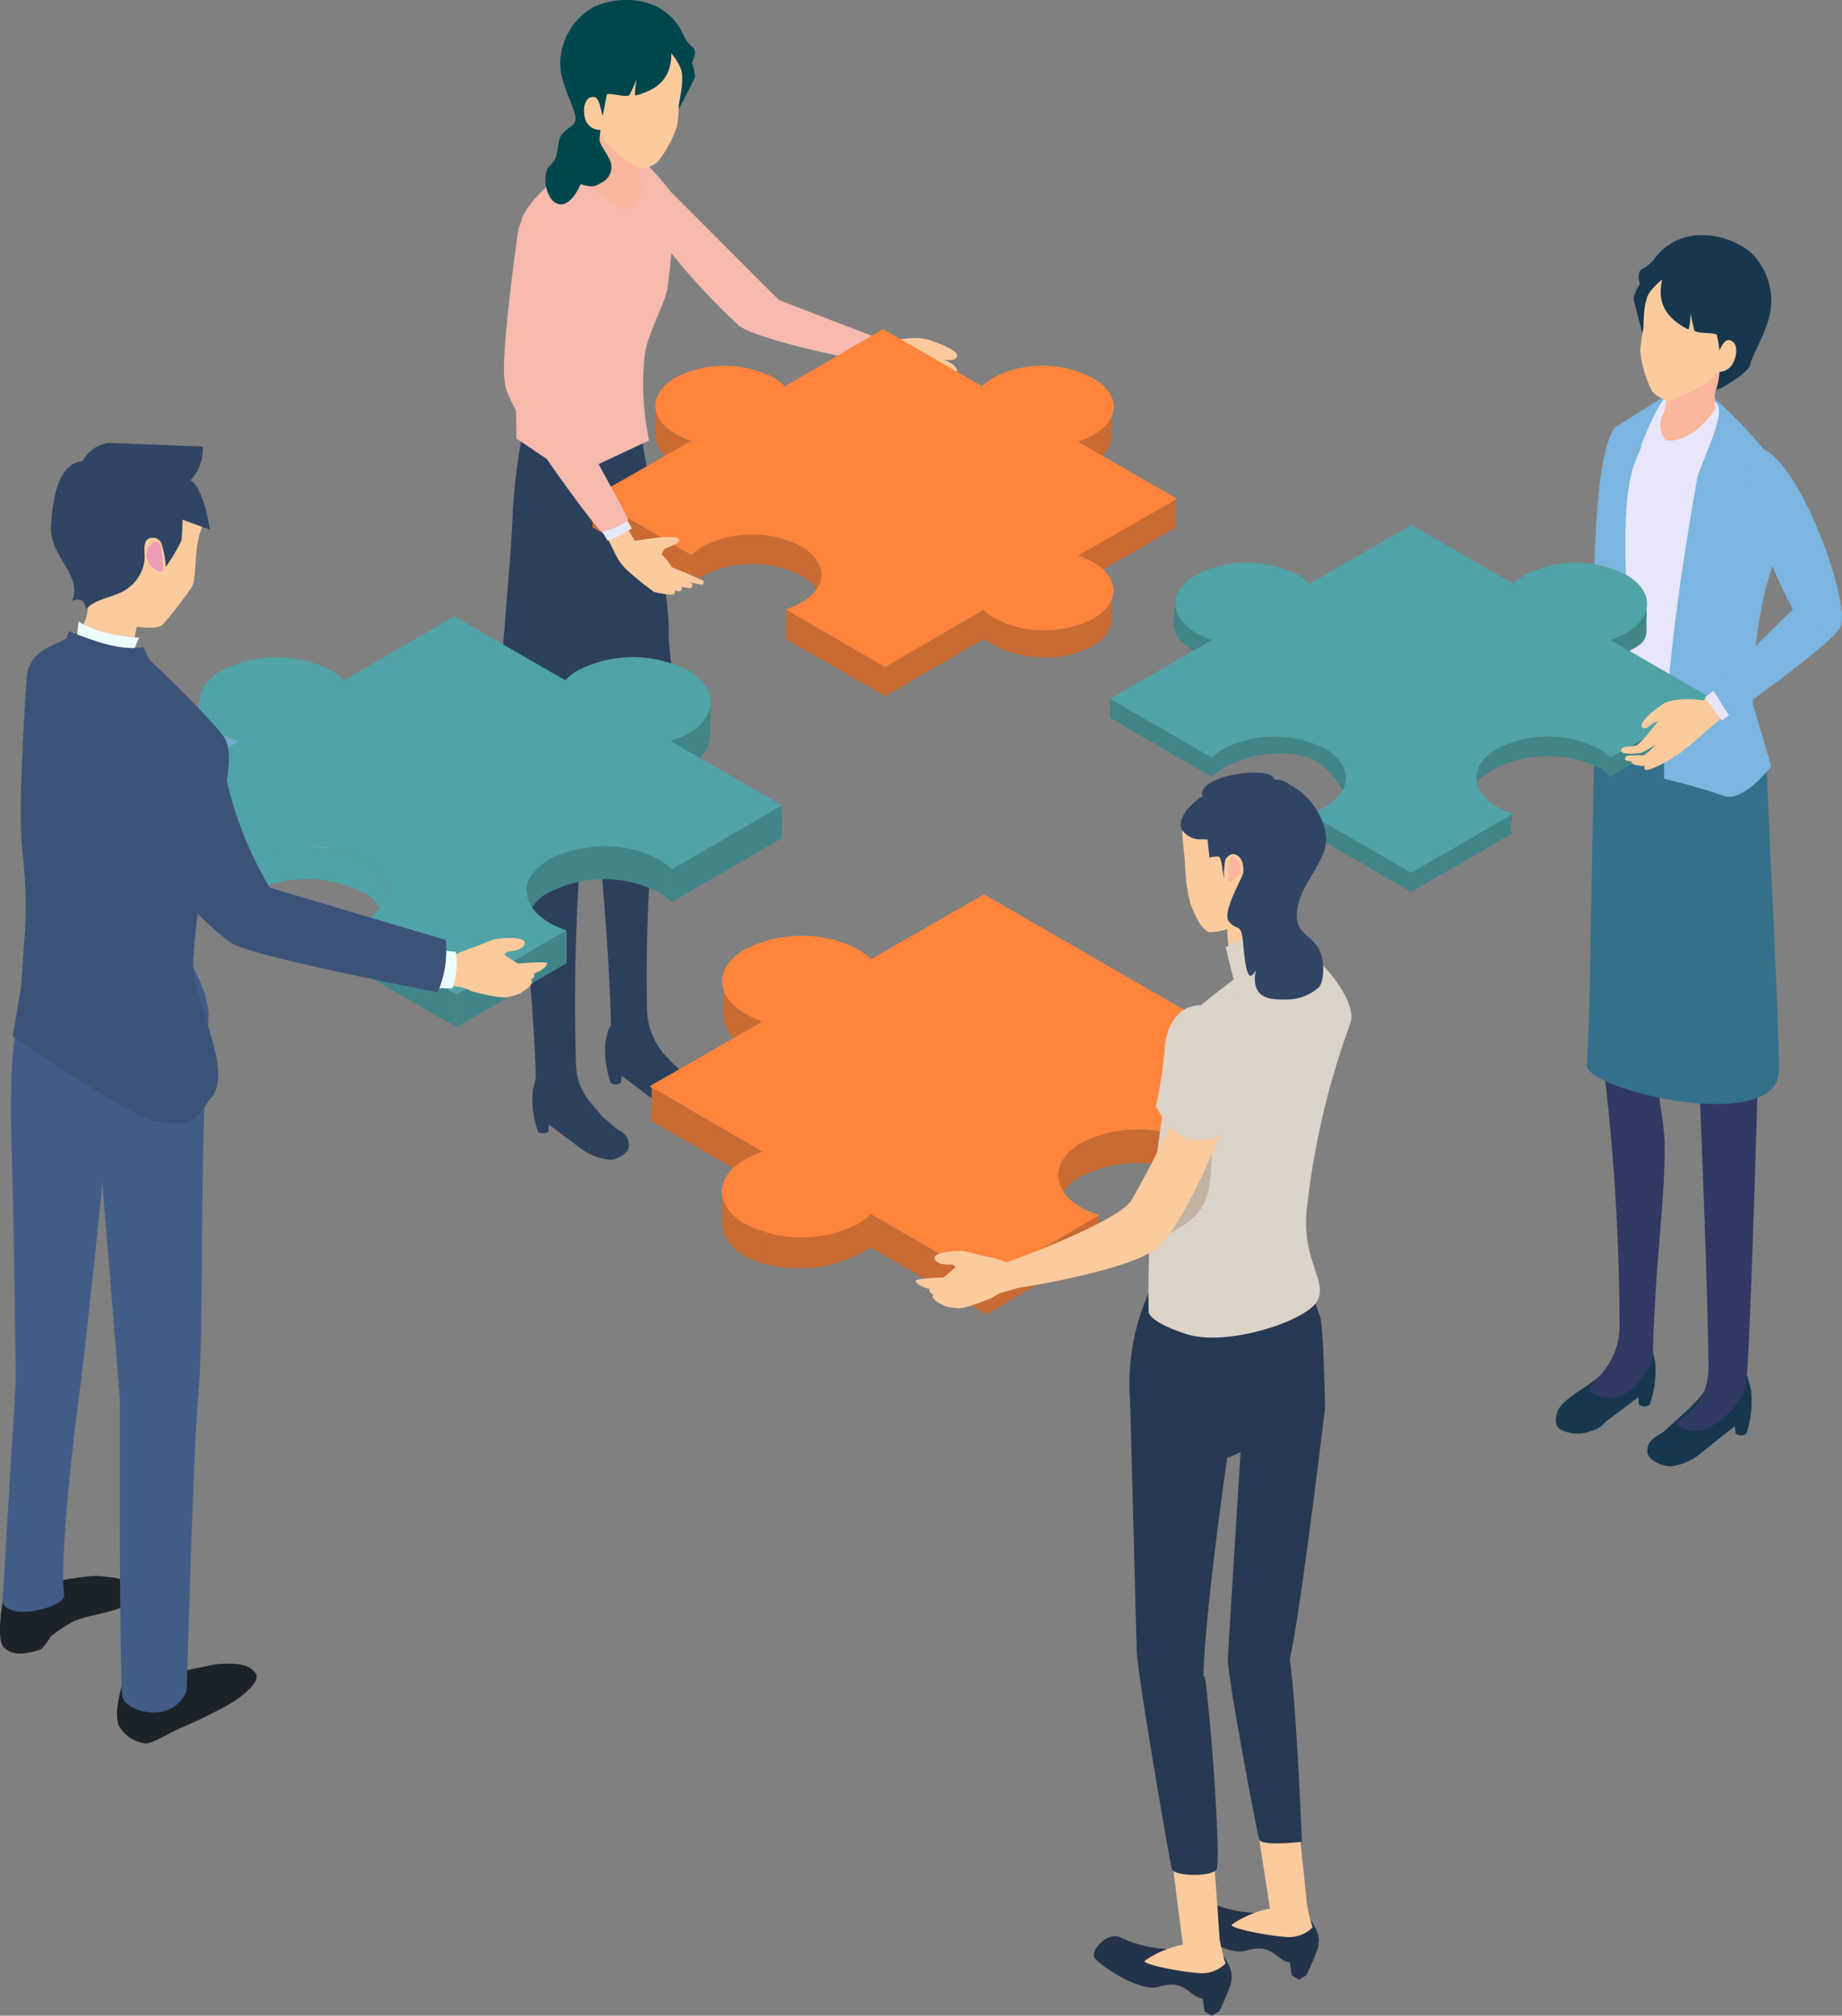 <svg xmlns="http://www.w3.org/2000/svg" width="161.451" height="176.668"><rect width="100%" height="100%" fill="#808080" stroke="none"/><defs><clipPath id="a"><path fill="none" d="M0 0h161.451v176.668H0z"/></clipPath></defs><g clip-path="url(#a)"><path d="M145.992 125.328c2.524-2.33 2.942-2.451 4.516-5.165.918-.056 1.962-.672 2.66.491l.307 1.149a9.313 9.313 0 0 1-.388 3.829.772.772 0 0 1-.974.006l-.056-.644-2.871 2.287a4.977 4.977 0 0 1-2.568 1.207c-.685.139-2.192-.455-2.228-1.258-.055-1.239 1.273-1.472 1.6-1.9" fill="#16374d"/><path d="M147.764 125.285c2.272.806 4.879-2.345 5.236-3.657s1.078-27.224 1.078-27.224h-5.153s.8 19.092.823 25.407c.02 4.7-4.488 4.588-1.988 5.474" fill="#303864"/><path d="M139.621 121.085c.856-.642 1-.785 2.615-3.387.9-.028 1.933-.6 2.581.557l.266 1.13a9.109 9.109 0 0 1-.491 3.726.753.753 0 0 1-.95-.024l-.037-.63-2.868 2.148a2.425 2.425 0 0 1-1.362.841 3.138 3.138 0 0 1-2.645-.192c-.273-.214-.525-.522-.224-1.5s2.258-2.027 3.114-2.669" fill="#16374d"/><path d="M140.164 122.395c2.247.873 4.747-2.126 4.718-3.991.19-7.622 1.079-13.4 1.023-18.043-.026-2.164-.661-4.21-.618-6.581.036-1.969-3.832-2.894-4.79-.8a194.107 194.107 0 0 1 1.46 23.285c-.121 4.7-4.264 5.167-1.793 6.128" fill="#303864"/><path d="M139.086 93.338c.32-4.025.443-21.987.706-28.381.177-4.326 15.01.264 15.062 2.336.091 3.632 1.182 24.512 1.068 26.655-.3 5.539-17.01 1.573-16.836-.61" fill="#346f8b"/><path d="m148.837 33.712 5.111 5.337-3.881 29.538-9.013-4.32 1.181-22.879s-.346-4.286 1.714-5.194 4.888-2.485 4.888-2.485" fill="#e8e6fb"/><path d="m146.63 34.279-5.1 3.19c-1.932 2.714-1.863 14.684-1.739 18.046a38.733 38.733 0 0 1-.707 9l4.546 2.586s-1.906-19.423-.846-24.405c.2-2.121 1.446-4.172 2.209-5.922a12.336 12.336 0 0 1 1.637-2.493M156.845 43.16c-.181-2.121-5.509-7.474-7.389-8.966l-.1 4.57s-3.644 18.124-3.5 29.494c0 0 2.513.567 5.267 1.506 1.7.581 4.129-2.6 4.129-2.6l-1.594-5.388a39.631 39.631 0 0 1 .867-9.107c.65-3.471 2.557-6.748 2.321-9.513" fill="#7bb5e0"/><path d="M146.408 34.534c-.883.046-2.612 4.6-2.612 4.6a7.638 7.638 0 0 1 1.951-.073l.274-.327c-.032-.313.356-3.451.384-4.2M150.593 35.643c-.071-.882-3.877-2.234-3.877-2.234a7.616 7.616 0 0 1 .135 1.95l.334.265c.311-.042 2.659.012 3.408.019" fill="#e8e6fb"/><path d="M148.146 22.903a5.934 5.934 0 0 0-3.118.809 3.982 3.982 0 0 0-1.843 2.379c.025.371.895 3.593.895 3.593s5.334-6.551 4.067-6.781" fill="#16374d"/><path d="M146.147 33.185a10.577 10.577 0 0 1-.157 2.331c-.014.647-.642 1.142-.416 2.145s.744 1.47 1.933 1.107c.8-.246 3.151-1.9 2.986-2.3a4.362 4.362 0 0 1 .43-3.64c1.241-2.545-3.677-.952-4.777.352" fill="#fbb69e"/><path d="M146.269 35.108a2.628 2.628 0 0 1-1.463-.812 10.015 10.015 0 0 1-1.041-3.587c.029-.57.274-1.958.274-1.958s.04-1.12.093-1.591c.453-3.914 4.17-4.843 7.287-3.063 3.966 2.263 1.772 4.579.153 7.407a13.7 13.7 0 0 1-1.687 1.807 12.289 12.289 0 0 1-3.619 1.8" fill="#fbcb9e"/><path d="M152.452 29.803c.726.12.321 1.2-.508 2.441-.089.133-.822.853-1.065.71-.355-.206 0-1.242.246-1.3 1.039-.248-.242-2.111 1.327-1.851" fill="#ffbaa3"/><path d="M150.421 35.388c.032.722-2.133 3.456-4.394 3.217l-.277.456 3.014 2.72 1.322-3.374s1.055-2.7.334-3.02" fill="#e8e6fb"/><path d="M150.474 34.108c-.248.35 2.778-1.348 2.947-2.181s1.28-2.527 1.685-4.289a5.846 5.846 0 0 0-1.757-5.6 6.927 6.927 0 0 0-4.311-1.433 5.062 5.062 0 0 0-4.073 2.135 3.39 3.39 0 0 1-.941.8c-1.019.338.264 2.793.264 2.793s-.053-.631 1.406-1.842c-.443 1.943.187 3.293 2.261 4.376.156.081.235-1.421.235-1.421a12.938 12.938 0 0 0 .33 1.555c.484.267 1.36.109 1.954.32a10.394 10.394 0 0 1 0 4.792" fill="#16374d"/><path d="M150.537 31.033c-.378.732-1.011 1.137-.442 1.43a1.368 1.368 0 0 0 1.8-.634c.379-.732.432-1.66-.137-1.954s-.844.425-1.222 1.157" fill="#fbcb9e"/><path d="M142.529 52.052c.491.283 1.133-.49 1.427-.15a5.451 5.451 0 0 1 .346 2.561c.011 1.18.27 1.827-1.773 2.7a7.125 7.125 0 0 1-1.373.6l8.933 3.48v1.679l-8.938 5.16a4.734 4.734 0 0 0-1.043-.8 10.193 10.193 0 0 0-8.861 0c-5.754 2.956 1.389 4.041 1.389 4.041s-.5 1.519 0 1.678l-8.95 5.167-8.933-5.158v-1.679s5.868.272 1.375-4.037c-2.039-1.955-6.414-1.412-8.861 0a4.774 4.774 0 0 0-1.036.794l-8.933-5.158v-1.678l8.949-3.489a7.149 7.149 0 0 1-1.388-.6c-1.76-1.016-2.356-1.561-1.764-4.78.105-.571 1.076.062 1.764-.335a9.794 9.794 0 0 1 8.86 0 4.706 4.706 0 0 1 1.043.8l8.939-5.16 8.933 5.158a4.713 4.713 0 0 1 1.035-.793 9.794 9.794 0 0 1 8.86 0" fill="#418588"/><path d="M142.529 50.374c2.446 1.412 2.446 3.7 0 5.116a7.125 7.125 0 0 1-1.373.6l8.933 5.159-8.938 5.16a4.734 4.734 0 0 0-1.043-.8 9.8 9.8 0 0 0-8.861 0c-2.448 1.413-2.446 3.7 0 5.116a7.161 7.161 0 0 0 1.389.6l-8.95 5.167-8.933-5.158a7.271 7.271 0 0 0 1.375-.6c2.446-1.412 2.446-3.7 0-5.116a9.8 9.8 0 0 0-8.861 0 4.774 4.774 0 0 0-1.036.794l-8.933-5.158 8.949-5.167a7.15 7.15 0 0 1-1.388-.6c-2.446-1.412-2.448-3.7 0-5.116a9.794 9.794 0 0 1 8.86 0 4.706 4.706 0 0 1 1.043.8l8.939-5.16 8.933 5.158a4.713 4.713 0 0 1 1.035-.793 9.794 9.794 0 0 1 8.86 0" fill="#50a3a7"/><path d="M148.422 61.98a2.342 2.342 0 0 0-2.484-.384c-.291.149-2.525 1.688-1.97 2.188.262.237.782-.328 1.023-.443a4.059 4.059 0 0 1 2.017-.272c.9.046 1.108-.351 1.415-1.089" fill="#fbcb9e"/><path d="M145.816 62.972c-.355-.057-.775.623-1.009.9a11.982 11.982 0 0 1-1.312 1.458c-.419.143-1.3-.026-1.407.417s1.361.3 1.73.25a8.68 8.68 0 0 0 1.61-.947 5.456 5.456 0 0 0 1.029-.98.725.725 0 0 0-.594-1.091c-.023.078 0 .126-.047-.006" fill="#fbcb9e"/><path d="M146.565 61.399a8.255 8.255 0 0 1 2.669-.02c.075.04 1.128-.892 1.183-.83.21.241 1.191 1.285 1.167 1.588-.035.422-1.515 1.416-2.414 2.284a19.054 19.054 0 0 1-1.545 1.264s-.628.284-.9-.03a6.43 6.43 0 0 1-.607-.707 2.664 2.664 0 0 1 .2-2.793c.373-.5.254-.756.254-.756" fill="#fbcb9e"/><path d="M146.614 65.409a20.606 20.606 0 0 1-2.115 1.463c.036-.069-1.938-.074-2.031-.276-.122-.258.1-.362.307-.381.356-.034 1.3-.013 1.3-.013l.484-.38c.509-.4 1.447-1.772 2.115-1.489a.691.691 0 0 1-.062 1.076" fill="#fbcb9e"/><path d="M146.865 65.354c-.228.538-2.107 1.967-2.351 1.794 0 0-1.326.024-1.5-.307s1.379-.285 1.379-.285a7.069 7.069 0 0 0 .938-.638 2.777 2.777 0 0 1 .91-.728c.43-.147.646-.063.629.164" fill="#fbcb9e"/><path d="M145.236 66.657c.371-.254 1.021-1.171 1.478-1.2a1.737 1.737 0 0 1 .86.226c.059.055-.474.456-.568.492-.241.093-.541.361-.769.48a8.978 8.978 0 0 1-1.139.587c-.31.111-.952.431-.977.086s.782-.444 1.115-.672" fill="#fbcb9e"/><path d="m150.619 60.213 1.35 2.16-1.047.791-1.489-2.037Z" fill="#e8e6fb"/><path d="m158.831 51.738-8.763 8.646c.794 1.138.629 1.108 1.555 2.391 0 0 8.369-5.922 9.531-7.58Z" fill="#7bb5e0"/><path d="M154.374 39.293c-.986-.349-1.134 3.956-1.134 3.956a44.639 44.639 0 0 0 4.41 11.089l3.5.856c1.516-1.013-3.072-14.591-6.78-15.9" fill="#7bb5e0"/><path d="M58.749 16.756c-.8-.806-4.237-.286-1.71 3.093a59.914 59.914 0 0 0 7.737 8.7l3.5-2.252s-8.731-8.732-9.526-9.538" fill="#f6baaf"/><path d="M53.768 98.698c-2.42-2.1-2.812-2.2-4.356-4.692-.858-.026-1.848-.571-2.469.532l-.254 1.08a8.7 8.7 0 0 0 .47 3.562.72.72 0 0 0 .909-.023l.035-.6 2.742 2.053a5.2 5.2 0 0 0 2.693 1.041c.383 0 1.574-.491 1.585-1.24.018-1.157-1.035-1.32-1.354-1.712" fill="#2c3f5c"/><path d="M52.063 98.467c-1.863.725-5.1-1.873-5.08-3.42-.231-9.267-1.459-16.354-1.573-22.537-.03-1.633 4.165-.022 5.663 0a175.239 175.239 0 0 0-.587 20.734c.1 3.9 3.626 4.426 1.576 5.222M58.509 92.673c-2.42-2.1-1.183-.461-2.729-2.949-.856-.028-1.848-.573-2.467.532l-.254 1.079a8.717 8.717 0 0 0 .468 3.562.72.72 0 0 0 .909-.022l.035-.6 1.906 1.428a7.57 7.57 0 0 0 2.442 1.306c.8.224 1.433.379 2.089-.138a2.014 2.014 0 0 0 .505-1.194c-.066-.732-2.3-2.126-2.9-3" fill="#2c3f5c"/><path d="M58.293 94.21c-1.863.725-4.751-2.392-4.728-3.938-.23-9.266-1.006-13.558-1.12-19.741-.03-1.633 4.286-2.327 5.08-.591a144.289 144.289 0 0 0-.812 18.6c.1 3.9 3.629 4.877 1.58 5.674" fill="#2c3f5c"/><path d="M60.462 70.731c-.265-3.337-1.949-13.236-1.853-15.5.122-2.945-2.726-19.012-2.759-18.979-3.253 3.257-10.051 1.751-10.051 1.751a51.851 51.851 0 0 0-.876 7.265c-.029 2.882-2.066 25.038-1.97 26.815.246 4.592 17.652.461 17.508-1.348" fill="#2c3f5c"/><path d="M53.228 12.714c-1.849.862-5.954 3.536-7.351 6.124-.993 1.84-.606 19.6-.606 19.6l4.911 3.316 6.708-3.153a23.926 23.926 0 0 1-.376-7.489c.247-1.944 1.766-4.406 1.991-5.891s.489-4.607.489-4.607l-.244-3.861s-3.671-4.905-5.521-4.043" fill="#f6baaf"/><path d="M56.835 2.587a5.839 5.839 0 0 1 2.823 1.459 3.927 3.927 0 0 1 1.254 2.689c-.105.352-1.645 3.262-1.645 3.262s-3.7-7.465-2.433-7.41" fill="#00464d"/><path d="M56.513 12.915a10.368 10.368 0 0 0-.357 2.277c-.128.624.368 1.237-.068 2.154s-1.036 1.252-2.1.643c-.719-.411-2.839-2.167-2.593-2.511.815-1.863.9-2.688.6-3.943-.64-2.72 3.746-.115 4.518 1.38" fill="#fbb69e"/><path d="M55.977 14.738a2.6 2.6 0 0 0 1.584-.462 9.894 9.894 0 0 0 1.784-3.226c.1-.556.164-1.944.164-1.944s.206-1.088.256-1.552c.418-3.864-2.955-5.567-6.344-4.536-4.309 1.313-2.7 4.02-1.763 7.093a13.534 13.534 0 0 0 1.229 2.107 12.111 12.111 0 0 0 3.089 2.518" fill="#fbcb9e"/><path d="M51.183 8.285c-.725-.043-.57 1.083-.044 2.459.056.147.6 1 .87.916.387-.122.271-1.2.048-1.306-.945-.465.692-1.978-.873-2.07" fill="#ffafa3"/><path d="M52.545 12.245c0 .423.813 1.374 1 2.039a1.493 1.493 0 0 1-.759 1.689c-.573.293-.673.547-1.9.166-.273.677-1.067 2.072-2.035 1.715-1.049-.388-1.379-2.6-.679-3.3.63-.631.6-.865.8-2.091s1.457-1.225 1.476-2.065-1.339-2.992-1.344-4.775a5.768 5.768 0 0 1 2.911-5 6.838 6.838 0 0 1 4.459-.438 4.988 4.988 0 0 1 3.453 2.944 3.343 3.343 0 0 0 .731.974c.907.549-.862 2.63-.862 2.63s.188-.6-.952-2.078c0 1.964-.9 3.126-3.13 3.716-.166.044.084-1.418.084-1.418a12.644 12.644 0 0 1-.65 1.416c-.523.151-1.331-.193-1.949-.119 0 0-.647 3.195-.653 4" fill="#00464d"/><path d="M52.754 9.887c.2.787.725 1.314.114 1.472a1.35 1.35 0 0 1-1.594-1c-.2-.787-.054-1.69.558-1.848s.719.592.922 1.379M83.508 31.938s-1.458-.912-1.848-.817c-.042.151-.02.1-.052.011-.632.04-1.021 1.325-1.148 1.391-.285.384-.671.5-.5.738-.043.049.72.54.732.62.184.358.865.371 1.284.267a1.27 1.27 0 0 0 .465-.176.467.467 0 0 0 .491-.477 1.447 1.447 0 0 0 .9-.7c.258-.449-.327-.859-.327-.859" fill="#fbcb9e"/><path d="M80.372 29.912a8.686 8.686 0 0 0-2.7.219c-.056.013-.6-.254-.733-.169-.474.3-.913 1.552-.44 1.624a9.9 9.9 0 0 1 1.796 1.449c.664.564 3.036.628 3.2.327a3.36 3.36 0 0 0-.109-2.8c-.2-.623-.582-.579-1.013-.65" fill="#ed9bb6"/><path d="M76.622 30.284c.25-.1.052-.32.321-.323 1.288-.016 2.96-.587 4.382-.2.352.1 3.08 1 2.5 1.606-.273.287-.935.2-1.215.091-.74-.287-.986.325-1.76.423-1 .128-3.825-.8-4.231-1.6" fill="#fbcb9e"/><path d="m77.241 29.835-.672 1.909-2.034-.514a22.643 22.643 0 0 1 1.107-2.017Z" fill="#e6e8fb"/><path d="M68.009 26.193c-1.459.2-3.356.5-3.234 2.354 2.057 1.433 11.055 3.112 11.055 3.112a18.461 18.461 0 0 0 .891-2.111Z" fill="#f6baaf"/><path d="m97.459 38.149.007-2.569a3.014 3.014 0 0 1-1.763 2.467 6.915 6.915 0 0 1-1.34.589l-.007 2.569a6.914 6.914 0 0 0 1.34-.589 3.013 3.013 0 0 0 1.763-2.467M59.222 40.627a6.866 6.866 0 0 0 1.331.58l.007-2.569a6.865 6.865 0 0 1-1.331-.58 3.036 3.036 0 0 1-1.791-2.5l-.007 2.569a3.036 3.036 0 0 0 1.791 2.5M94.435 48.664l-.007 2.569 8.619-5.009.007-2.569ZM71.99 52.95l.007-2.569a3.038 3.038 0 0 0-1.792-2.5 9.456 9.456 0 0 0-8.58 0 4.586 4.586 0 0 0-1.007.782l-8.682-5.015-.007 2.569 8.682 5.013a4.585 4.585 0 0 1 1.007-.782 9.454 9.454 0 0 1 8.579 0 3.038 3.038 0 0 1 1.793 2.5M95.703 54.076a6.914 6.914 0 0 1-1.34.589l-8.154-1.222-8.625 5.013-8.691-5.019-.007 2.569 8.69 5.017 8.625-5.013a9.8 9.8 0 0 0 8.154 1.222 6.946 6.946 0 0 0 1.34-.589 3.016 3.016 0 0 0 1.763-2.467l.007-2.569a3.016 3.016 0 0 1-1.763 2.467" fill="#c96b33"/><path d="M95.822 49.276a7.293 7.293 0 0 0-1.332-.581l8.678-4.976-8.682-5.013a7.017 7.017 0 0 0 1.354-.582c2.374-1.361 2.374-3.583 0-4.953-.026-.016-.057-.029-.085-.044s-.049-.034-.077-.049a9.468 9.468 0 0 0-8.58 0 4.577 4.577 0 0 0-1.007.781l-8.683-5.012-8.621 5.009a4.724 4.724 0 0 0-1-.769 9.46 9.46 0 0 0-8.58 0c-2.363 1.374-2.345 3.6.029 4.97a6.908 6.908 0 0 0 1.331.58l-8.681 4.979 2.143 1.237 6.6 3.808a4.614 4.614 0 0 1 1.007-.782 9.456 9.456 0 0 1 8.576 0c2.372 1.37 2.376 3.587 0 4.952a7.071 7.071 0 0 1-1.354.582l7.81 4.517.913.527 8.624-5.013a4.533 4.533 0 0 0 1 .769 9.54 9.54 0 0 0 8.607.016c2.374-1.362 2.374-3.583 0-4.953" fill="#ff843c"/><path d="M55.055 47.572c.252-.172 4.215-.8 4.435-.344s-1.039.707-1.241.914c-.247.25-.3.779-.628.854s-3.056-1.089-2.567-1.424M61.464 50.821a33.462 33.462 0 0 0-3.272-1.35s-.131.709-.01.758a16.514 16.514 0 0 0 3.347 1.025.229.229 0 0 0-.065-.438" fill="#fbcb9e"/><path d="M60.625 51.491c.05-.1.116-.286-.014-.4a12.774 12.774 0 0 0-1.733-.62 14.931 14.931 0 0 1-1.392-.558l-.414.8c.17.038 2 .484 2 .484s1.434.528 1.551.289" fill="#fbcb9e"/><path d="M59.687 51.754c.05-.1.144-.266.013-.376-.18-.152-.55-.23-.744-.365a7.68 7.68 0 0 0-.862-.347c-.648-.212-.662.417-.2.611s1.679.717 1.8.478" fill="#fbcb9e"/><path d="M59.142 51.996c.025-.113.044-.305-.108-.382-.212-.1-.588-.092-.81-.177a7.822 7.822 0 0 0-.921-.133c-.679-.052.092.62.356.66s1.425.293 1.483.032" fill="#fbcb9e"/><path d="M57.946 51.502c-.006-.016.25.093.389.011s.175-.425.175-.425a2.377 2.377 0 0 0 .531-.128c.169-.081.2-.417.159-.625a4.792 4.792 0 0 0-2.5-2.575c-1.744-.763-3.142-.347-3.03.074a4.745 4.745 0 0 0 1.133 1.983 26.435 26.435 0 0 0 2.459 2.011c.062.1.264.105.434.038s.311-.2.253-.364" fill="#fbcb9e"/><path d="m53.735 44.259 1.885 3.1s-.641 2.744-1.235 1.9c-.285-.4-.5-.791-.5-.791-.176-.414-1.231-2.454-1.231-2.454Z" fill="#fbcb9e"/><path d="M55.384 46.299a8.448 8.448 0 0 1-2.136 1.076l-.635-1.047 2.148-1.066Z" fill="#e6e8fb"/><path d="M48.57 33.128c.6 1.878 6.518 12.109 6.479 12.4s-2.058 1.237-2.439.983-8.38-10.809-8.358-12.981c1.558-1.609 2.9-2.064 4.318-.407" fill="#f6baaf"/><path d="M45.409 20.262c.54-2.969 3.384-.944 4.515 1.29 1.033 2.037-1.354 11.576-1.354 11.576a4.68 4.68 0 0 1-4.318.407c-.448-2.125 1.157-13.273 1.157-13.273" fill="#f6baaf"/><path d="M33.875 70.613a6.82 6.82 0 0 1 1.666-.72c.46-.046 1.731-.132 1.757-.431s-.478-.385-.776-.343c-.425.059-1.012.1-1.417.144a13.275 13.275 0 0 0-2.085.328c-.323.095-.624.079-.854.27a.7.7 0 0 0 .317 1.2 10.921 10.921 0 0 0 1.392-.448" fill="#fbcb9e"/><path d="M26.597 74.418a7.357 7.357 0 0 1-.161-2.1c.019-.2 1.642-.357 1.667-.434.135-.423 4.368-2.747 4.368-2.747l.368.7c.149.28.889.116 1 .417a3.316 3.316 0 0 1-.162 2.7c-.385.326-6.75 2.087-7.077 1.467" fill="#fbcb9e"/><path d="M32.834 70.787a14.7 14.7 0 0 1 2.509-.982c.49-.087 1.99-.483 2.1-.054s-.634.563-.9.629c-.363.091-1.077.256-1.077.256s-.854.422-1.106.539c-.617.287-1.239 1.143-1.852.694a.724.724 0 0 1 .322-1.082" fill="#fbcb9e"/><path d="M32.892 71.992a12.028 12.028 0 0 1 2.806-1.449s1.234-.465 1.336-.085-1.3.841-1.3.841a10.967 10.967 0 0 0-1.133.489 2.886 2.886 0 0 1-1.1.523c-.474.047-.676-.091-.6-.319" fill="#fbcb9e"/><path d="M35.132 72.128c-.44.17-1.324.949-1.8.867a1.8 1.8 0 0 1-.822-.437 7.1 7.1 0 0 1 1.572-.872 9.8 9.8 0 0 1 1.327-.314c.344-.038 1.133-.6 1.077-.237s-.962.841-1.357.993" fill="#fbcb9e"/><path d="m27.531 71.718.83 2.832-1.694.278c-.013 0-.446-2.83-.446-2.83Z" fill="#b8daf2"/><path d="M29.182 71.059c.277-.934 2.373-1.83 3.359-2.381a6.361 6.361 0 0 1 2.046-.792c.625.376-.549 1.149-.786 1.3a3.615 3.615 0 0 0-1.2 1.554c-.462.826-3.706 1.283-3.421.321" fill="#fbcb9e"/><path d="M26.541 71.776s-9.216.183-9.423.335c-1.686.032-11.274-14.844-11.274-14.844-2.824.562-3.221 3.893-2.824 5.475 0 0 7.9 13.578 10.638 13.83s13.557-1.573 13.557-1.573-.592-3.174-.673-3.223" fill="#769cb8"/><path d="M13.593 146.676c.786.308 4.916-.843 5.7-.843s2.5-.212 3.141.88c.411.7-1.277 2.1-2.7 2.859-1.775.947-3.256 1.613-3.729 1.8-.853.334-2.56 1.43-3.226 1.43a3.025 3.025 0 0 1-2.4-1.636c-.28-.932-.109-2.212.743-5ZM2.742 138.684c.622.326 4.652-.689 6.033-.545 1.267.132 2.148.178 2.585.807a1.434 1.434 0 0 1-.8 1.954c-1 .49-2.929.658-4.2 1.242a17.426 17.426 0 0 0-1.913 1.276s-.583 1.071-1.034 1.205c-1.9.569-2.434.246-2.984-.151-.957-.692-.036-4.855-.036-4.855Z" fill="#1c2229"/><path d="M1.39 120.918s-.188-13.909-.371-20.4a108.274 108.274 0 0 1-.005-6.439 36.1 36.1 0 0 1 2.471-11.756c1.251-3.121 7.832-4 7.832-4 1.843.956 7.232 6.923 6.95 11.136-.818 12.195-.347 27.315-.906 33.13-.4 4.123-1 25.61-1 25.61-1.252 2.992-5.313 1.84-5.62.557s-.232-26.167-.232-26.167l-1.541-18.906c-.046.853-1.555 15.058-1.949 17.989-.816 6.063-1.775 15.424-1.393 18.147.135.964-4.665 2.339-5.409.647Z" fill="#415c87"/><path d="m62.278 61.542-.008 2.877a3.374 3.374 0 0 1-1.973 2.762 7.771 7.771 0 0 1-1.5.66l.008-2.877a7.757 7.757 0 0 0 1.5-.659 3.373 3.373 0 0 0 1.974-2.763" fill="#418588"/><path d="m17.458 64.391.008-2.877a3.393 3.393 0 0 0 2 2.8 7.722 7.722 0 0 0 1.492.65l-.008 2.876a7.634 7.634 0 0 1-1.49-.649 3.4 3.4 0 0 1-2.005-2.8" fill="#73a9d1"/><path d="m68.534 70.583-.011 2.873-9.65 5.608.007-2.876Z" fill="#418588"/><path d="m21.024 76.187-.008 2.876-9.719-5.608.008-2.877Z" fill="#73a9d1"/><path d="m46.17 80.969.008-2.876a3.375 3.375 0 0 1 1.975-2.763 10.586 10.586 0 0 1 9.605 0 5.417 5.417 0 0 1 1.126.861l-.008 2.877a5.386 5.386 0 0 0-1.126-.861 10.586 10.586 0 0 0-9.605 0 3.374 3.374 0 0 0-1.975 2.762" fill="#418588"/><path d="m33.764 78.114-.008 2.877a3.4 3.4 0 0 0-2.006-2.8 10.586 10.586 0 0 0-9.605 0 5.2 5.2 0 0 0-1.128.874l.008-2.876a5.207 5.207 0 0 1 1.128-.876 10.587 10.587 0 0 1 9.6 0 3.4 3.4 0 0 1 2.008 2.8" fill="#50a3a7"/><path d="m40.018 87.154-.008 2.876-9.731-5.618.008-2.876Z" fill="#418588"/><path d="m49.675 81.543-.008 2.876-9.659 5.611.008-2.876Z" fill="#418588"/><path d="M60.273 58.742c2.664 1.538 2.672 4.029.031 5.564a7.757 7.757 0 0 1-1.5.659l9.731 5.619-9.65 5.608a5.45 5.45 0 0 0-1.126-.861 10.586 10.586 0 0 0-9.605 0c-2.646 1.538-2.633 4.026.031 5.564a7.833 7.833 0 0 0 1.49.649l-9.656 5.612-9.731-5.619a7.848 7.848 0 0 0 1.5-.659c2.646-1.538 2.632-4.026-.031-5.564a10.586 10.586 0 0 0-9.605 0 5.167 5.167 0 0 0-1.128.874l-9.719-5.611 9.656-5.611a7.771 7.771 0 0 1-1.494-.647c-2.658-1.534-2.677-4.026-.031-5.564a10.6 10.6 0 0 1 9.605 0 5.338 5.338 0 0 1 1.126.864l9.65-5.608 9.722 5.608a5.17 5.17 0 0 1 1.128-.874 10.6 10.6 0 0 1 9.605 0" fill="#50a3a7"/><path d="M1.114 90.81s9.87 6.786 12.087 7.329c4.235 1.041 4.173-.626 5.292-1.893 2.117-2.394-1.74-8.677-1.557-12 .418-7.647 2.36-12.169 2.733-14.5.244-1.521.776-4.041-.067-5.2-1.284-1.761-6.54-6.766-6.54-6.766s-6.077-2.471-6.517-2.2c-1.1.684-2.152.95-2.913 1.515a3.175 3.175 0 0 0-1.279 2.016c-.069 1.456-.832 11.456-.391 15.488.576 5.264.182 7-.086 11.588-.024.408-.762 4.624-.762 4.624" fill="#3b5279"/><path d="M13.357 94.879c.04.564 3.19 2.963 4.486 1.292s-1.152-10.286-1.152-10.286l-2.377-17.251c-.023.517-1.839 5.057-1.824 5.587.056 2.016.315 3.8.556 5.8.284 2.373 1.387 5.118 1.217 7.5-.222 3.1-1.025 5.559-.906 7.362" fill="#3b5279"/><path d="M6.001 47.679a16.284 16.284 0 0 0 .423 2.083c2.269 2.8 1.056 5.193.041 6.169a13 13 0 0 0 3.03 1.041c1.618.317 2.1-.243 2.1-.243l.4-1.809s1.852.341 2.317-.236a36.512 36.512 0 0 0 2.489-3.211c.47-.849.2-3.34.774-4.887.686-1.851-.449-4.027-1.788-5.478s-4.571-1.429-6.46-.856a5.066 5.066 0 0 0-3.22 2.95 11.151 11.151 0 0 0-.108 4.477" fill="#fbcb9e"/><path d="M13.858 47.534c-.447-.289-1.153.529-.98 1.349s.939 1.313 1.4 1.18c0 0 .03-2.24-.417-2.529" fill="#ed9bb6"/><path d="M4.473 45.927c.174-2.223.6-5.321 2.773-5.51a2.961 2.961 0 0 1 2.348-1.6l8.182.321a3.973 3.973 0 0 1-1.094 2.962c1.194.628 1.718 4.323 1.718 4.323l-2.411-.874a14.02 14.02 0 0 1-.085 1.818 14.386 14.386 0 0 1-1.367 2.308 8.258 8.258 0 0 0-.424-2.138.845.845 0 0 0-1.04-.349c-.666.255-.285 1.429-.437 2.125a3.633 3.633 0 0 1-2.077 2.63c-.913.432-2.355.654-2.983 1.445-.184-.744-.565-1.055-1.252-.715.961-2.372-2.084-3.855-1.855-6.746" fill="#304464"/><path d="M11.63 57.268s.311-.84.568-1.377c-3.707-.192-5.31-1.431-5.31-1.431l-.164 1.579s-.431.069.764.515a13.033 13.033 0 0 0 4.142.715" fill="#edfeff"/><path d="M12.585 56.726c-1.948.316-4.153-.458-6.556-1.412a4.53 4.53 0 0 1-.624 1.44c.9 1.512 3.719 1.655 7.686 1.072Z" fill="#3b5279"/><path d="M45.402 84.459s2.629-.255 2.557-.008c-.18.619-1.531 1.115-2.342 1.077a6.5 6.5 0 0 1-1.609-.483.858.858 0 0 1 .041-1.47c.066.071 1.352.884 1.352.884" fill="#fbcb9e"/><path d="m39.513 83.97-.6 2.329s.838.141 1.458.214a4.055 4.055 0 0 1 .968.364 19.562 19.562 0 0 0 2.306.5s.815-.038.937-.516a7.669 7.669 0 0 0 .261-1.071c.113-1.109-1-1.621-1.237-2.678-.214-.968-3.873.441-4.089.854" fill="#fbcb9e"/><path d="M44.56 86.542a2.59 2.59 0 0 0 1.94-.665c.5-.252.523-.692-.35-.678 0 0-1.681-.413-2.233.242a.818.818 0 0 0 .642 1.1" fill="#fbcb9e"/><path d="M44.5 86.852c.648.819 2.556-.574 2.039-1-.357-.292-1.217.295-1.685.361-.533.074-.493.4-.353.635" fill="#fbcb9e"/><path d="M43.666 86.896c-.187.129.037.212 0 .446-.014.093.775.08.889.046.292-.09 1.3-.267 1.231-.573s-1.673-.226-2.12.081M40.367 84.21c.483-.951.94-1.118 2.853-1.849.361-.138 3.068-.407 2.75.418-.15.39-.87.579-1.186.586-.838.019-.452.843-1.165 1.252a3.3 3.3 0 0 1-3.252-.406" fill="#fbcb9e"/><path d="m37.805 86.6 1.845.022a6.409 6.409 0 0 0 .295-3.214l-1.774-.134a11.624 11.624 0 0 1-.365 3.326" fill="#edfeff"/><path d="M11.812 70.267c.346 5.425 6.728 11.268 8.549 12.426s18 4.275 18 4.275a8.987 8.987 0 0 0 .7-4.588L23.639 77.8a32.65 32.65 0 0 1-4.068-10.869c-1.18-5.692-8.106-2.089-7.759 3.336" fill="#3b5279"/><path d="M65.452 91.858a7.926 7.926 0 0 0 1.522.664l.008-2.939a7.853 7.853 0 0 1-1.522-.664 3.471 3.471 0 0 1-2.048-2.863l-.008 2.939a3.471 3.471 0 0 0 2.048 2.863M65.333 107.129a3.473 3.473 0 0 1-2.048-2.863l-.008 2.939a3.473 3.473 0 0 0 2.048 2.863 7.927 7.927 0 0 0 1.522.664l.008-2.939a7.927 7.927 0 0 1-1.522-.664M115.594 95.323l-9.86 5.73a5.564 5.564 0 0 0-1.151-.88 10.818 10.818 0 0 0-9.814 0 3.45 3.45 0 0 0-2.02 2.823l-.008 2.939a3.45 3.45 0 0 1 2.02-2.823 10.814 10.814 0 0 1 9.814 0 5.563 5.563 0 0 1 1.151.88l9.86-5.73ZM67.047 101.05l-9.931-5.734-.008 2.939 9.931 5.734Z" fill="#c96b33"/><path d="m76.32 106.404-9.465 1.543-.008 2.785a11.662 11.662 0 0 0 9.465-1.388l10.136 5.851 9.866-5.734.008-2.938-9.866 5.734Z" fill="#c96b33"/><path d="m86.25 78.382-9.907 5.684a5.548 5.548 0 0 0-1.1-.831 5.962 5.962 0 0 0-.6-.309 5.745 5.745 0 0 0-.485-.207 11.055 11.055 0 0 0-8.825.464c-2.719 1.56-2.719 4.1 0 5.666.041.024.081.047.126.068.077.043.157.085.234.123a7.442 7.442 0 0 0 1.139.488l-9.9 5.679.193.111 9.736 5.621a8.46 8.46 0 0 0-1.548.665c-2.719 1.56-2.714 4.1 0 5.668a10.913 10.913 0 0 0 9.848.019 5.323 5.323 0 0 0 1.167-.886l.193.111 9.943 5.74 9.868-5.733a2.779 2.779 0 0 1-.162-.056l.026-.016a9.307 9.307 0 0 1-1.167-.472c-.08-.041-.157-.08-.234-.125-2.714-1.572-2.723-4.111-.022-5.68a10.974 10.974 0 0 1 8.727-.516c.17.062.327.133.484.207.184.086.359.176.529.275a5.348 5.348 0 0 1 1.153.878l.018-.011a.343.343 0 0 1 .054.047l9.858-5.733Z" fill="#ff843c"/><path d="M115.517 170.723c.151-.811.176-1.272-.873-2.805-.376-.55-2.973-.346-2.973-.346a10.433 10.433 0 0 1-5.888-.963c-1.145-.478-2.645 1.273-2.2 1.847.519.667 3.984 3.008 5.6 2.513 2.42-.741 2.594.861 3.876 1.028l.16 1.133.631.37.64-.37a22.068 22.068 0 0 0 1.029-2.406" fill="#23334a"/><path d="M114.528 166.752c-.042-.632-.643-6.274-.643-6.274l-3.756-.83 1.186 7.628a8.639 8.639 0 0 0-3.33 1.4c-.45.325 4.156 1.192 5.282 1.09a2.886 2.886 0 0 0 1.782-.847 14.851 14.851 0 0 1-.521-2.169" fill="#fbcb9e"/><path d="m108.879 125.025 7.256-1.593s-2.1 17.643-3.086 22.016c-2.4.843-4.359 2.878-5.433-.037-.008-.152 1.262-20.386 1.262-20.386" fill="#273852"/><path d="M113.049 145.448c.614 4.3 1.06 15.978 1.06 15.978s-3.55.425-3.743-.208-2.725-13.908-2.749-15.769Z" fill="#273852"/><path d="M107.882 173.891c.151-.811.177-1.272-.872-2.805-.377-.55-2.974-.346-2.974-.346a10.435 10.435 0 0 1-5.888-.963c-1.144-.478-2.645 1.273-2.2 1.847.519.667 3.984 3.008 5.6 2.513 2.421-.741 2.594.861 3.876 1.028l.161 1.133.631.37.64-.37a22.07 22.07 0 0 0 1.029-2.406" fill="#23334a"/><path d="M106.894 169.92c-.042-.632-.492-7.593-.673-8.423-1.27-5.831-3.743-1.3-3.5 1.175.211 2.175.962 7.771.962 7.771a8.639 8.639 0 0 0-3.33 1.4c-.45.325 4.156 1.192 5.282 1.09a2.886 2.886 0 0 0 1.782-.847 14.85 14.85 0 0 1-.521-2.169" fill="#fbcb9e"/><path d="m99.06 122.919 8.891 2.155s-2.417 16.119-2.476 22.179c-2.4.843-4.772.326-5.845-2.59-.008-.153-.57-21.744-.57-21.744" fill="#273852"/><path d="M105.605 146.974c.614 4.3 1.4 16.245 1.033 16.858-.416.7-3.726.619-3.92-.013s-3.06-17.294-3.084-19.155ZM116.136 123.432s-10.265 5.959-12.972 5.527-3.532-.1-4.1-6.039a19.714 19.714 0 0 1 2.1-10.622l13.164-1.433s1.128 4.062 1.343 4.4c.334.521.471 8.171.471 8.171" fill="#273852"/><path d="M118.312 89.794c.88-1.891-2.713-6.25-4.842-6.992-1.138-.4-7.9 4.927-8.975 5.987s-1.509 2.782-2.685 9.512a97.122 97.122 0 0 0-1.132 16.651s-.1.883 3.355 1.984 10.245-1.082 11.358-2.808-1.267-3.489-.868-8a69.231 69.231 0 0 1 3.79-16.329" fill="#dcd3c9"/><path d="M105.667 88.746c.525 2.568.914 13.237.216 15.763s-2.228 2.774-4.413 4.292c-.339-.086-.461-.5-.516-.842-.482-3.085 4.469-20.428 4.713-19.213" fill="#c2b4a4"/><path d="M104.364 70.553c1.179-1.236 4.171-1.411 5.8-.886 1.413.455 3.24 1.83 3.61 2.793a4.169 4.169 0 0 1-.223 3.7 21.754 21.754 0 0 1-1.427 2.119 4.214 4.214 0 0 0-.225 4.346c-1.169-.268-3.04 1.112-3.91 1.107-.382 0-.416-2.3-.416-2.3a5.881 5.881 0 0 1-1.533.277c-.894-.237-1.449-1.974-1.7-2.5a14.837 14.837 0 0 1-.471-3.518c-.1-1.7-.682-3.9.5-5.139" fill="#fbcb9e"/><path d="M107.856 75.093c.661.012.909.686.8 1.277a1.106 1.106 0 0 1-1.082.9Z" fill="#fbb69e"/><path d="M111.307 81.118c-.283.193-3.875 1.895-3.875 1.895s.939 4.021 1.074 4l4.766-2.624s-1.83-3.151-1.966-3.266" fill="#dcd3c9"/><path d="M105.406 73.582a.312.312 0 0 0-.012-.03 1.921 1.921 0 0 1-1.773-.8c-.557-.94.779-2.45 1.793-2.961-.683-1.852 6.182-2.763 6.269-1.467a2.069 2.069 0 0 1 1.44.51c1.922.884 3.743 3.844 2.883 5.923s-2.245 3.254-2.331 5.425c-.06 1.495 1.007 1.708 1.767 2.726s.653 3.326.056 3.707a4.162 4.162 0 0 1-2.707.988c-1-.024-3.247.242-2.727-2.586-.991 2-1.019-2.612-1.243-3.269s-.523-.286-1.1-.974c-.67-.8 1.221-3.871 1.251-4.293.054-.769-.128-1.362-.685-1.585-.341-.138-.661.109-.877.407a5.65 5.65 0 0 0-.107 1.647c-.137-.259-.156-1.346-.39-1.793-.115-.217-.9.013-.9.013s-.149-1.191-.164-1.586l-.426-.031a.2.2 0 0 0-.016.028" fill="#304464"/><path d="M82.717 111.956s-2.559.089-2.458.317c.25.571 1.612.876 2.386.737a6.277 6.277 0 0 0 1.484-.668.831.831 0 0 0-.225-1.406c-.055.075-1.187 1.021-1.187 1.021" fill="#fbcb9e"/><path d="M83.789 113.851a2.506 2.506 0 0 1-1.949-.393c-.508-.178-.591-.6.25-.695 0 0 1.562-.611 2.176-.051a.794.794 0 0 1-.478 1.139" fill="#fbcb9e"/><path d="M83.888 114.141c-.519.87-2.529-.228-2.085-.7.307-.326 1.207.129 1.665.133.522 0 .526.326.42.565" fill="#fbcb9e"/><path d="M84.694 114.078c.2.1-.008.208.056.429.026.087-.734.175-.848.156-.291-.049-1.282-.092-1.255-.393s1.579-.43 2.047-.192M87.52 111.079c-.585-.853-1.046-.955-2.975-1.415-.364-.087-3 0-2.59.75.194.356.909.446 1.213.413.809-.089.541.752 1.279 1.054a3.2 3.2 0 0 0 3.072-.8" fill="#fbcb9e"/><path d="M84.271 110.432c.077-.88 3.2-.2 3.908.2 1.136-.31 9.76-3.619 10.952-5.369a90.37 90.37 0 0 0 4.1-8.066l4.336.719s-3.668 9.442-6.146 11.464-12.234 3.512-12.234 3.512-.787.242-1.373.39a3.916 3.916 0 0 0-.884.473 18.939 18.939 0 0 1-2.151.776s-.787.067-.964-.377a7.446 7.446 0 0 1-.388-1c-.249-1.05.758-1.684.849-2.73" fill="#fbcb9e"/><path d="M108.763 92.461a27.716 27.716 0 0 1-.749 6.472c-2.81 1.836-5.056 1.224-6.7-1.993a35.024 35.024 0 0 0 .765-4.983c.412-5.619 6.332-4.752 6.686.5" fill="#dcd3c9"/></g></svg>